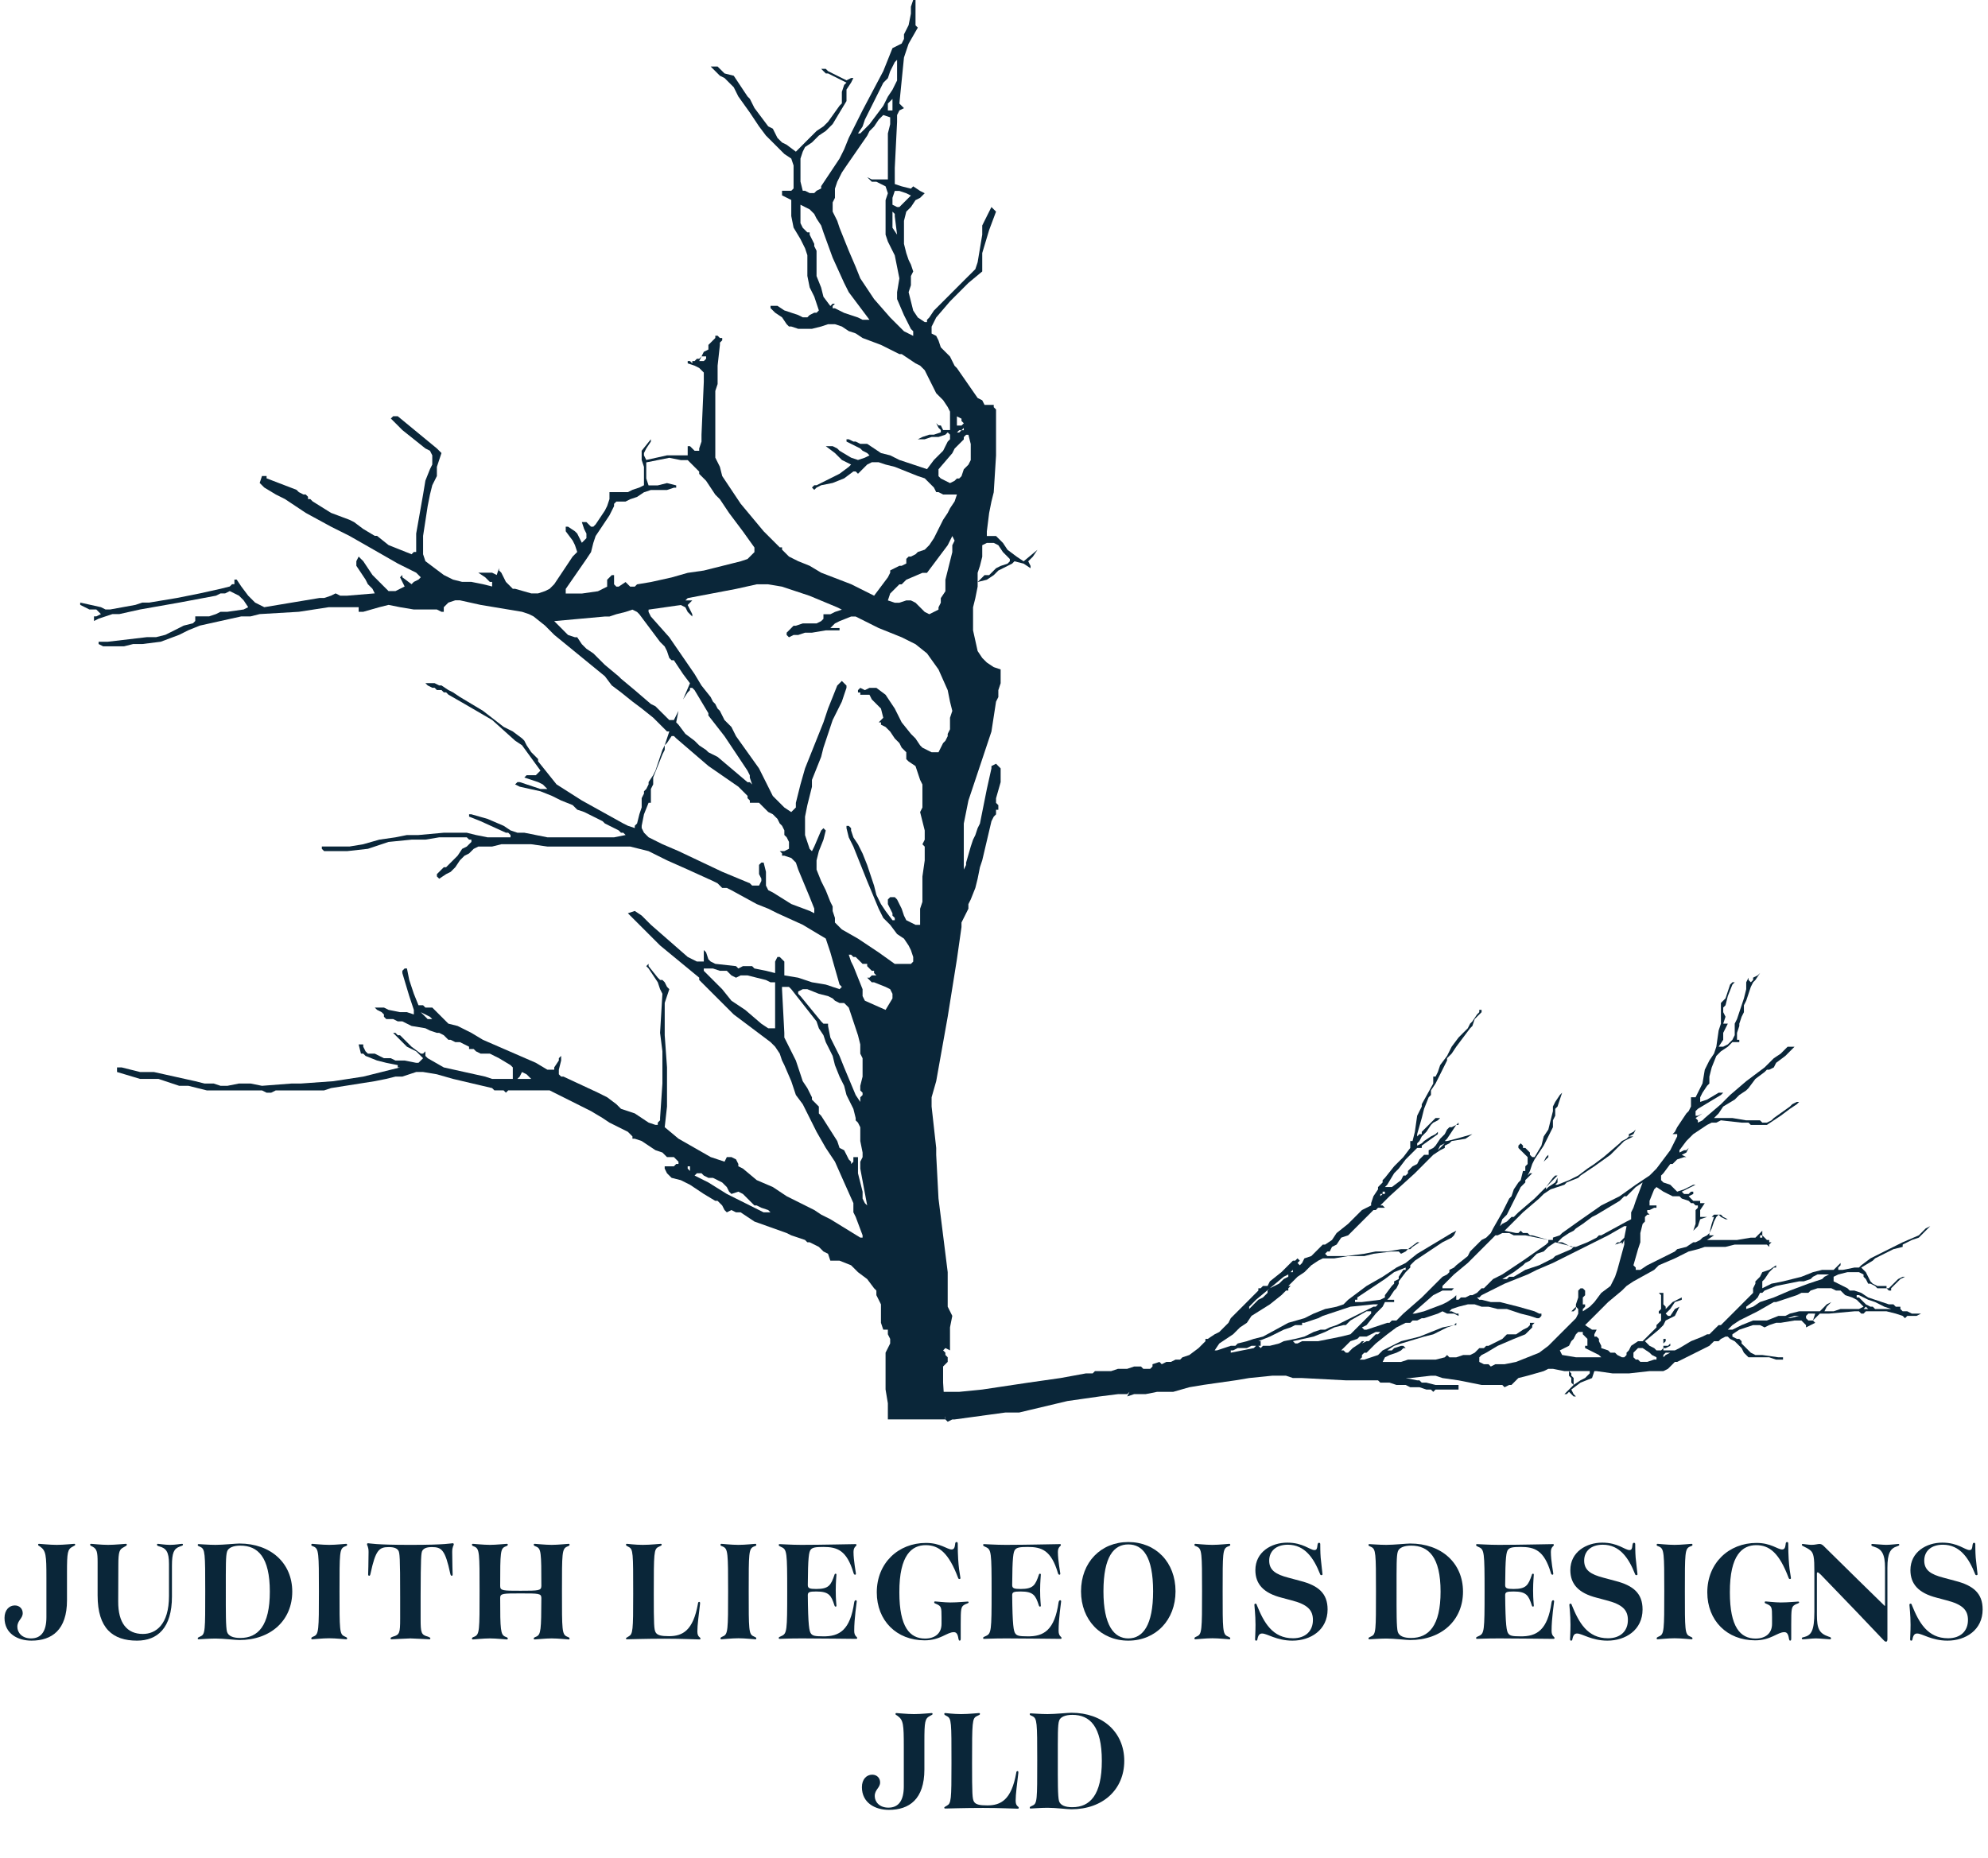 <?xml version="1.0" encoding="UTF-8"?>
<svg id="Layer_1" xmlns="http://www.w3.org/2000/svg" version="1.1" viewBox="0 0 451.003 421.657">
  <!-- Generator: Adobe Illustrator 29.3.1, SVG Export Plug-In . SVG Version: 2.1.0 Build 151)  -->
  <defs>
    <style>
      .st0 {
        fill: #0a2639;
      }
    </style>
  </defs>
  <g>
    <path class="st0" d="M399.279,220.807h0l-1.044,1.565-.522.522-.518,1.043-.522,1.565-.522,1.565-.522,1.043v1.565l-.522,1.043-.522,1.565v.522l-.522,1.565v1.576h.522v.522h-1.566l-1.044,1.043-1.566,1.043-.518.522-.522.522-1.044,2.609-.532,2.087v1.565l-.522.522-1.041,1.565-.522,1.043v1.043l1.562-.522,2.62-1.565h1.04l-.522.522-2.617,1.565-2.607,1.572-.522.522v1.044h.522l1.044-.522h.522-.522l-1.566,1.043.522.522v.522l1.044-.522.522-.522,3.657-3.13,2.088-2.094,3.654-3.13,4.172-3.13,2.095-2.087,1.566-1.043,1.044-1.044.522-.522h1.566l-2.088,2.087-2.088,1.565-.522,1.043-1.051.522h-.522l-.522.522-2.088,1.565-1.562,2.087-.522.522-1.566,1.044-1.044,1.043-2.61,1.572-1.04,1.565-1.044,1.043h4.172l3.132.522h3.128l.522.522h1.044l1.044-.522.529-.522,3.654-2.609.522-.522,1.044-.529h.518l-.518.529-1.566,1.043-2.088,1.565-3.139,2.087h-3.65l-.522-.522h-1.566l-4.698-.522-1.04.522h-1.044l-1.054.522-1.562,1.043-1.566,1.043-1.566,1.565-1.566,2.087v.522l-.522.522.522-.522,1.044-.522h.522l.522-.522-.522,1.043-1.044.522,1.044.522h-.522l-1.566.522-1.04,1.043h-.522l-1.566,2.097-.522.522v1.044l.522.522,1.566.522.522.522.518.522.522.522,1.566-.522,1.044-.522,1.044-.522h.522l-1.044.522-1.044.522-1.044.522.522.522h1.044l.522-.522h.522v.522l-1.044.522,1.044,1.043h1.566v.522h1.044l-1.044,1.565v1.565h2.617l.522-.522h1.562l.522.522,1.044.522h-.522l-1.044-.522-.518-.522-.522.522-.522,1.044-.522,1.565-.532,1.043v.522h1.054l-1.576,1.05h6.793l3.132-.529h1.04l1.044-1.044.522-.522v1.043l.522.522.522.529h.522v.522h.522l-.522.522v.522l-.522-.522h-7.304l-2.088.522h-4.701l-1.566.522-2.088.522-3.132,1.565-3.65,1.565-1.044,1.043-4.705,2.609-1.562,1.043-1.044,1.043-3.132,2.609-2.61,2.619-2.617,2.609,1.576,1.043h1.04l-.518,1.043v.522h.518l.522.522v.522l.522,1.043v.522l1.566.522.522.522h1.044l.522.522,1.044.522h.522l.522-.522v-.522l.519-.522.522-1.043,1.566-1.043h1.044l3.139-3.13v-.522l1.044-1.043v-1.565h-.522v-.522l.522-.522v-3.141l-.522-.522h1.044v2.609l.522.532v.522l1.044-1.054.522-.522,1.04-.522,1.044-.522v.522l-1.566.522-1.04,1.576-.522.522-.522.522.522.522h.522l1.04-1.565,1.044-.522.522-.532-.522.532-.522,1.043-.522,1.043-1.04.522-1.044.522-.522,1.043-1.044,1.043-3.139,2.609.522.522.522.522,1.051.522.522.522h1.044l.522-.522v-2.087h.522v-.522,1.043l-.522.522v.522h1.044l.522-.522v.522l-1.044.522h-.522v.522h2.606l1.044-.522,2.61-1.565,2.61-1.043,1.041-.522h.522l2.098-2.087h.518l2.088-2.087,2.088-2.087,1.044-1.054.522-.522,1.044-1.044.518-.522v-1.043l.522-1.043v-.522l.522-.522.522-.522.522-1.043,1.566-.522,1.573-1.043v.522h-.522l-1.051,1.043-1.044,1.565-.522.522v1.565l2.088-1.043,2.617-.522,2.088-.522,2.084-.522,2.61-1.043,2.088-.522h2.606l.532-.522,1.044-1.043v.522l-.522.522v.522h1.044l2.606-.522h1.044l.522-.522,2.088-1.565,2.084-1.044,1.044-.522,1.044-.522,3.139-1.565,3.654-1.572,1.044-1.043.519-.522,1.044-.522-.522.522-.522.522-.519.522-1.044,1.044-1.566.529-2.088,1.043v.522l-2.095.522-2.088,1.043-2.084,1.044-.522.522-2.61,1.565.522.522.522.522.522,1.043.522,1.043.522.522,1.04.522h2.088v.522h.522l.522-.522,1.573-1.565,1.044-.522h.522l-1.044.522-1.051,1.044-1.044,1.043v.522h1.044-1.566l-.522-.522h-2.088l-.518-.522-1.044-.522h-.522l-.522-1.044-.522-.522v-.522l-1.044-.522h-2.61l-2.084.522-1.054.522v1.043l1.054.522,2.084,1.043.522.522h1.044l1.566.522,1.566,1.043,4.694,1.565h1.044l.522.532h1.051v.522l.522.522h1.044l1.044.522h2.61-.522l-1.044.522h-2.088l-.522.522-.522-.522-1.573-.522-2.088-.522h-4.694l-.522.522h-.522l-.522-.522h-1.044l-5.745.522h-2.088l-1.044,1.043-.522.522.522.522-2.088,1.043v-.522l-.522-.522-.522-.522h-1.562l-3.132.522h-1.044l-1.573.522-1.044.522-1.044-.522h-1.566l-1.562.522-1.566.522-1.566,1.043v.522l1.044.522h.522l.522.522v.522l1.044,1.043.522.522.522.522,1.04.522h1.566l3.661.522h1.044v.522h-1.566l-1.573-.522h-4.694l-1.044-1.043-.522-1.043-1.566-1.565-1.044-.522-.522-.522h-.522l-1.044.522-.518.522h-1.044l-1.054,1.043-1.041.522-1.044.522-1.044.522-4.176,2.087h-.522l-.518.522-.522.522-.522.522-1.044.522h-3.139l-4.698.522h-3.65l-3.654-.522h-.518l-.522,1.572-2.617,1.043-2.088,1.565.522,1.043.522.522h-.522l-1.044-1.043-.522.522h-.522l.522-.522.522-.522,1.044-1.043-.522-.522v-1.043l-.522-.529v-1.043h-1.044l-2.61-.522h-1.041l-1.044.522-3.654,1.043-2.095.529-1.566,1.565h-.522l-1.044.522-.518-.522h-4.698l-2.606-.522-2.62-.522-3.65-.522-1.566-.529h-1.044l-4.694.529h-1.044l2.61.522h.522l.522.522h1.04l2.088.522h5.216v1.043h-5.216l-.522.522-.522-.522h-1.044l-1.562-.522h-2.088l-1.044-.522h-2.095l-1.566-.522h-2.088l-.518-.522h-7.304l-9.924-.522h-2.084l-1.566-.529h-3.139l-5.216.529-3.132.522-7.311,1.044-3.132.522-3.65,1.043h-3.661l-2.61.522h-2.61l-1.562.522.518-1.043-.518.522h-2.088l-4.176.522-3.661.522-3.65.522-10.965,2.608h-3.132l-11.484,1.565h-.522l-1.044.522-.522-.522v-.522l-.522-.522-.522-1.043-.522-1.565-.522-1.043v-1.043l-.522-.522h5.738l5.227-.522,10.436-1.565,7.311-1.043,5.738-1.05h1.566l.522-.522h3.661l1.566-.522h2.088l1.562-.522h1.566l.522.522h1.566l.522-.522v-.522l1.573-.522.522.522,1.044-.522h1.044l1.044-.522h1.04l.522-.522,1.566-.522,2.088-1.565,1.566-1.565v-.522h.519l1.566-1.044,1.054-.522.522-.522.518-.522.522-.522.522-.522.522-1.044.522-.522,2.088-2.087,2.607-2.619.522-.522.522-.522v-.522h.522l.522-.522h1.044l.522-1.043,2.617-2.087,1.044-1.043,1.044-1.043.522-.522h.522l.522-.522.522.522-.522.522.522.522.518-.522.522-1.043,1.566-.522,1.044-1.043,1.566-1.565h.522l1.562-1.043,1.044-1.572,2.617-2.087,1.566-1.565,1.566-1.565,1.044-.522,1.044-.522v-.522l.522-1.565,1.044-1.565v-.522l.518-.522.522-.522v-.522l.522-.522,2.088-2.619,2.088-2.087,1.573-2.087v-1.565h.522l.522-2.087.522-3.652,1.044-2.087v-.522l2.606-4.702v-1.565h.522l.522-1.043.522-1.565,1.566-2.087,1.044-2.087,1.562-2.087.522-.522.522-.532,1.054-1.043.522-1.043.519-.522,1.044-1.565.522-.522v-.522h.522v.522l-.522.522-1.044,1.043-.522,1.565-.519.522-3.142,4.184-1.04,1.565-1.044,1.043v.522l-1.044,2.087-1.044,2.087-.522,1.043-1.044,1.565v1.044l-.522.522-1.041,2.616-.522,2.087-1.044,3.652v.522l.522-.522h.522v-.522l1.04-1.043.522-.522,1.566-1.565h1.044l-.522.522-1.044.522-.522.522-1.044,1.565-1.04,1.043-.522,1.044-.522.522v.522l1.044-.522.522-.522,1.562-1.044,1.044-.522.522-.522v.522l-3.65,2.609v.522h-1.044l-.522.522-2.088,2.087-1.573,2.087-1.044,1.054-1.566,2.609-.522.522h1.566l2.088-1.565.522-1.044h.529l.522-.522v-.522l.522-.532.522-.522,1.044-.522.522-1.043.522-.522.522-.522h1.041v-1.043l1.044-.522.522-.522,1.044-1.565,1.044-1.043.522-1.043.522-.522h.522l1.04-.522.522-.522v.522h-.522l-2.084,3.13-.522.522h.522l2.084-.522,3.661-1.043h.522-.522l-1.563,1.043-3.139.522-.522.522-1.044.522v.522l-1.044.522-1.566,1.043-1.044,1.043-1.562,1.565-1.566,1.576-5.749,5.217-1.566,1.565-.522.522h.522l.522.522h.522-2.084l-.522.522h-.522l-4.176,4.173-1.566,1.565-1.573.522-1.044,1.572-1.044.522-.519,1.043h-.522l-.522.522.522.522h4.183l4.172-.522,2.61-.522h2.606l3.132-.522h1.573l2.088-1.565h1.044-.522l-1.566,1.043-.522.522h-.522l-.522.522-1.051.522-.522-.522h-1.566l-4.172.522-2.088.522h-3.654l-3.139.522h-2.607l-1.044.522-1.566,1.043-1.566,1.565-1.562,1.043-2.088,2.087h.522l-.522.522v.522h-.522l-1.044,1.043-2.617,2.087-4.172,2.619-1.044,1.565-1.566,1.043-1.566,1.565-3.128,2.087-1.054,1.565h-.522,1.044l3.139-1.043h1.044l.522-.522,2.088-.522,1.562-.522,2.088-.522,5.749-3.13,3.65-1.044,2.088-1.043,2.61-1.043,2.606-.522,1.576-.532,1.04-1.043,4.176-3.13,3.65-2.087,3.132-2.087,2.095-1.043,2.61-2.087,5.216-3.13,2.61-1.572,1.04-.522-.519,1.043-.522.522-1.044.529-1.044.522-4.694,3.13-1.566,1.043-.522.522-.522.522v.522h1.044-1.044l-.522.522-.522.522-1.573,2.087v.522l-.522,1.043-.522.522-1.044,1.565-.522.522h2.088-.522v.522h-2.088l-.522,1.054-1.562,1.565-2.088,2.609-1.044.522.522.522h.522l4.694-1.565h.522l.522-.522h1.044l1.044-1.043.522-.522,4.183-3.662.522-.522,2.084-2.087,2.088-2.087,1.044-.522.522-.522v-.522l1.044-.522.519-.522,2.62-2.087.522-1.043.519-.522.522-.522.522-.522.522-.522.522-.522,1.044-.529,1.044-1.044.522-1.043,2.088-3.652.518-1.043.522-1.043.522-1.043.522-.522.522-1.565,1.044-1.565.522-.522.522-2.087h.522v-1.054l.529-.522v-1.565l-.529-.522-.522-.522-.522-.522-.522-.522v-.522l.522-.522.522.522v.522h.522l1.051,1.043v.522l.522.522h.522l1.566-2.609.522-2.087,1.044-1.565.519-2.087.522-2.087v-1.043l.522-1.05,1.044-1.565.522-.522h.522-.522l-.522,1.565-.522,1.572-.522.522v1.565l-.522,1.043v1.565l-.522,1.043-.519,1.043-1.044,2.087-1.044,1.565-1.044,1.565-.522,1.043-.522,1.576-.522,1.043.522-.522h.522l2.61-2.619.522-1.043.522-.522v.522l-2.61,2.608-1.566,1.576-1.051,1.044v.522l-1.044,1.043-.522,1.043-2.61,5.217-1.04,1.043-.522,1.565.522-.522,1.04-.522,1.044-1.044h.522l1.044-1.043,3.661-3.13,1.566-1.565,1.044-1.043,1.563-2.087.522-.522h.522l-2.607,2.609v.522l.522-.522,1.562-1.043.522-1.043v1.043l-.522.522h.522l2.61-1.043,2.088-1.044,2.084-1.576,1.576-1.043,2.084-1.565,3.654-3.13.522-.522,1.044-.522.519-.522v-.522l1.044-.522.522-.522-.522,1.043-1.044.522h1.044l-1.044.522-1.041.522-3.132,3.13-3.65,2.609-3.139,2.097-.522.522-2.61,1.043-.522.522-3.132,1.043-1.563,1.043-1.044,1.043-3.661,3.13-3.132,3.13-.522.522-.522.522,2.61.522h.522l.522-.522.522.522h1.051l.522.522h.522l3.654,1.05h1.041v-.529l1.566-.522.522-.522,3.654-2.608,5.223-3.652,4.176-2.087,3.65-2.609,3.132-2.087.529-.522,1.044-1.054,3.132-4.173,1.04-2.087.522-1.044v-.522h-1.04l.518-.522.522-1.043,1.044-1.565,1.044-1.565.522-.522.522-1.043v-2.094h1.044l1.566-3.13.522-3.13,1.041-2.087,1.054-1.565.522-1.565.522-3.662.518-1.565v-4.695l.522-.522.522-.522.522-1.565.522-1.565.522-.522h.522l-.522.522-1.044,2.609-.522,2.087-.522.522v1.043l.522,1.043-.522,1.565h1.044l-.522,1.043-.522,1.043v1.576l-1.04,1.565h1.04l1.044-.522.522-.522.522-.522.522-1.043v-2.619l.522-1.043,1.566-4.695.522-2.087v-1.565l.522-1.044v.522l.522.522.518-.522v-.522l1.044-.522.522-.522ZM384.141,255.257,371.089,256.3h.522-.522ZM327.761,259.43l-1.044.522-.522,1.043.522-.522.522-.522.522-.522ZM372.655,268.31l-1.566,1.043-1.044,1.043-.522.522-.519.522h-.522l-1.044,1.043-2.61,1.565-2.61,1.565-1.04.522-2.098,1.565-1.562,1.043-.522.522-1.044.522-1.566,1.044-.522.529-.522.522h1.044l2.088,1.043h1.044l2.606-1.043,1.054-.522,1.04-.529.522-.522h.522l5.742-3.13,1.041-.522v-1.565l.522-1.043.522-1.565,1.566-4.174ZM375.793,269.353l-.522.522-1.051,2.609v1.043h1.573v.522h-.522l-1.051.522h-.522v.522l.522.522h-.522l-.522.522v1.044l-.522.522-.522,2.087v2.094l-.522,1.565-1.044,3.652.522.522v.522h1.044l1.566-1.043,4.183-2.087,1.044-.522,1.04-.522.522-.522,2.088-.522,1.566-1.043h.522l1.044-.522.522-.529,1.041-.522.522-.522.532-2.087.522-1.565h-1.576l-1.562.522-.522,1.565-1.044,1.043.522-1.565v-3.13l.522-.522v-.522h-.522l-.522-.522h-.522l-.522-.522-1.566-.522-.522-.522h-1.562l-1.044-.522-1.044-.522-1.566-1.043ZM313.664,270.396v.522h-.522v.522l.522-.522h.522v-.522h-.522ZM369.004,278.222h-.522l-3.654,2.087-5.227,2.616-2.084,1.043-3.132,1.565-1.044.522-1.044.522-3.65,1.565-1.044.522-1.044.522-5.227,2.087-4.172,2.087-1.044.522-.522.522h-.522l.522.522h.522l2.088.522h2.088l4.172,1.054,3.661,1.043,1.044.522h.522v.522l-.522.522h-.522l-1.566-.522-2.095-.522-1.566-.522-1.566-.522h-2.084l-2.088-.522h-1.566l-1.566-.532h-1.562l-2.098.532-1.562.522-.522.522h.522l1.04.522h.522v.522l-1.04-.522h-1.566l-1.044-.522-1.044.522-1.566.522-1.562.522h-.522l-1.044.522h-1.044l-.522.522h-1.044l-1.051.522-1.044.522-2.088,1.565-2.606,2.087-2.088,2.087h-.522l-.522.522v.522l-.522.522h1.044l1.566-.522,1.566-.522,1.04-1.043,2.088-1.043,2.088-1.043,4.183-1.043,2.606-1.043,2.61-1.043,2.61-.522.519-.522v.522h-.519l-1.566.522-1.044.522-2.088,1.043-2.084.522-5.227,1.565-1.566.522-1.566,1.043h1.044l.522-.522,1.566-.522h.522l.529.522h-.529l-.522.522-1.044.522-1.566.522-1.044.522-.522,1.043h4.176l1.573-.522h6.26l2.088-.522.522-.522.522.522h1.562l1.566-.522h1.576l1.04-.522,1.044-1.043h1.044l.522-.522h.522l3.132-1.565.518-.522.522-.522h2.088l1.566-1.043,1.051-.522.522-.522v-.522h1.044l-.522.522v.522l-.522.522-1.051,1.043-2.61,1.044-3.65,1.565-2.61,1.565-1.044.522-.522.522v1.043l1.044.522h1.044l.522.522,1.044-.522h2.084l2.61-.522,2.617-1.043,2.61-1.043,2.088-1.565,2.084-2.087,3.654-3.652.522-.522.522-1.043v-1.043l-.522-.522v.522l-.522.522h-.522l1.044-1.043v-.532l.522-1.565v-1.565l.522-.522h.518l.522.522v1.043l-.522.522v1.565h.522v.532l-.522.522v.522l1.576-1.043,1.044-1.054,1.562-2.087,2.088-1.565,1.044-2.087.522-1.565,1.566-5.739v-1.043l-.522,1.043v-.522l-1.566.522.522-.522h.522l.522-.522.522-.529.522-2.609ZM340.814,279.787l-1.044.522h-.522l-2.088,2.094-1.566,1.565-2.607,2.609-3.139,2.608-2.61,2.609v.522h2.61l-.522.522h-2.088l-1.044.522-1.044.522-4.172,3.662-.522.522h.522l2.088-.522,4.172-1.576,1.044-.522,1.566-1.043.519-.522v1.044h.522l.522-.522h1.054l1.044-.522h.519l1.044-.522,1.044-1.043h.522l.522-.522.522-.522.522-.522.522-.522,1.044-.522,1.044-.522,4.694-3.13,5.227-3.652.522-.522v-.522l-5.227-1.05h-2.61l-1.044-.522h-1.562ZM399.801,280.309h-.522v.522h.522v-.522ZM352.819,281.881l-1.562,1.043-1.044,1.043-1.566.522-1.044,1.044-.522.522-1.051.522-.522.522-2.088,1.565-2.606,1.565h1.04l.522-.522h1.044l2.61-1.565,3.139-1.043,3.129-1.565.522-.522,3.654-1.565.522-.522-2.088-.522-2.088-.522ZM320.979,287.619,318.891,287.619l-2.617,1.043-2.088,1.565-3.128,2.087-3.132,2.087v.522h-.522v.522h1.566l4.172-.522,1.044-.522v-.522l1.566-2.087.522-.522v-.522l1.044-.522v-.522l1.044-1.565h.529v-.522ZM293.311,288.141h0l-.522.522h.522v-.522ZM413.898,289.184h-1.566l-1.044.522-.522.522-1.566.522h-1.044l-2.606.522-2.61.522-2.617,1.043-.522.522h.522-1.044l-.522,1.043-.522.522-2.084,1.576v.522l1.562-.522,1.566-1.054,3.139-1.043,3.654-1.565,4.172-1.565,1.566-.522,1.566-.522.522-.522,1.044-.522h-1.044ZM292.267,289.184l-1.044.522-6.271,5.217-1.562,1.576v.522l.522-.522.519-.532.522-.522.522-.522,1.044-.522,1.044-1.043v-.522l.522-.522,1.044-.522,1.044-.522.529-.522.522-.522,1.044-.522v-.522ZM432.174,289.184v.522-.522ZM412.854,292.315h-.522l-1.566.522-.522.522h-1.566l-1.04.522-4.698,1.565h-.522l-3.661,2.097-4.172,2.087-1.566,1.043-1.044,1.043h1.044l2.088-1.043,2.606-1.043h3.132l2.617-1.043h1.566l1.044-.522,2.084-.522h4.698l.522-.522.522-.522.522-.532,1.04-.522-1.04,1.054-.522,1.043h2.084l1.576-.522h4.172l1.044-.522-.522-.532-1.044-1.043-1.044-.522-1.562-.522-1.044-1.043h-1.044l-1.054-.522h-2.606ZM421.209,293.88v.522h.522l.522.522,1.044,1.043,1.044.532h.522l.522.522h3.65l-1.566-.522-1.044-.532-1.04-.522-1.566-.522-2.088-1.044h-.522ZM312.624,295.967h-1.044l-5.22.532-1.562.522-3.139,1.043-1.566.522-1.044.522-1.566.522-1.566.522h-.522v.522h-1.562l-1.044.522-1.566.522-3.139,1.565-2.61,1.043h.522v1.043h-2.084l-1.044.522h-2.088l-1.044.522h-.522v.522l5.216-1.043.522-.522h.522l.522.522.522-.522h1.566l2.088-.522,1.051-.522,2.61-.522,2.084-.522,2.088-1.043,1.566-.522h1.044l1.044-.522,1.562-.522,1.044-.522,2.095-1.044,5.22-2.608h.522l.522-.532ZM423.297,296.499l-.522.522h1.044l-.522-.522ZM311.058,297.542h-1.044l-3.654,2.087-.522.522-.519.522h-.522l-2.098.522-2.084,1.043-2.61,1.043-4.694,1.043.522.522h.522l1.04-.522h3.654l2.61-.522,2.606-.522,2.095-.522.522-.522.522-.522.522-.522.522-.522,2.61-2.609v-.522ZM411.288,298.064h-1.044l-.522.522v.522l.522.522h1.044l.522-1.565h-.522ZM409.2,298.586h-2.084l-1.566.522h.522l2.084-.522h1.044ZM313.664,302.237h-1.562l-1.044.522-1.044.522h-1.566l-.522.522-1.566.522-1.041,1.043-1.054,1.043h.532l.522.522h.519l.522-.522.522-.522,1.566-1.043.522-.522h.522l-.522.522,1.044-.522h.522l.522-.522.522-.522.522-.522h.522l.518-.522h.522ZM358.039,302.237l-.522.522-.522,1.044-.522.522-.522,1.043-1.044.522-1.044.522.522,1.043,3.132.522h5.745l-.522-.522-1.04-.522-1.044-.522-1.054-.522v-.522h.522v-1.565l-.522-.522-.522-.522v-.522h-1.04ZM372.655,305.889h-1.044l-.522.522-.522.522v1.043l.522.522h.522l.522.522h1.566l1.573-.522h.522v-.522l-1.044-.522-.529-.522-1.566-1.043ZM278.692,306.933h.522-.522ZM378.925,306.933h-1.044l-.522.522v.522l.522-.522,1.044-.522ZM376.315,306.933l.522.522v.522-.522l-.522-.522ZM257.284,310.585h-.522.522ZM266.686,311.106h-.522.522ZM356.995,311.106h-1.044l.522.522v.522l.522.529v1.565l1.566-1.044,1.04-.522.522-.529.532-.522v-.522h-3.661ZM265.643,312.15h-.522.522Z"/>
    <path class="st0" d="M207.696,0v5.746l.522.522-2.088,3.652-.529,1.565-.522,1.565-1.044,10.444,1.044,1.043-1.044.522-.522,1.044v1.565l-.522,10.441v3.652l1.566.522,2.095.522.522-.522,1.566,1.043,1.044.522-1.044,1.043-1.044.522-1.044,1.565-1.051,1.043-.522,2.087v5.227l.522,2.087.529,1.565.522,1.043.522,1.565-.522,1.043v2.087l-.522,1.572.522,2.087.522,2.087,1.044,1.565,1.566,1.043h.519v-.522l.522-.522,1.044-1.565,1.566-1.565,1.044-1.043.522-.522.522-.522,2.084-2.094,1.566-1.565,1.054-1.043,1.04-1.044.522-1.565,1.044-6.26v-2.087l1.044-2.097,1.044-2.087,1.044,1.043-1.566,4.184-1.566,5.217v4.174l-3.139,2.609-4.172,4.18-3.132,3.652-.522,1.043-.522,1.044v1.565l1.044.522.522,1.043.522,1.565,1.566,1.565.522.522.522,1.054.522,1.044.522.522,4.701,6.782,1.044.522.522,1.043h2.088v.522l.522.522v10.441l-.522,8.347-.522,2.097-.522,2.608-.522,4.174v1.043h2.088l1.566,1.565,1.041,1.565,2.088,1.565,1.566,1.043,3.139-2.609-1.051,1.565-1.044,1.043.522,1.05v.522l-1.566-1.043-2.088-.529-.522.529-1.044.522-1.041.522-1.044.522-1.044,1.043-1.566,1.044-2.088.522v1.043l-.522,2.609-.518,2.087v5.227l1.04,4.695,1.044,1.565,1.044,1.043,1.566,1.043,1.566.522v3.13l-.522,1.565v1.572l-.522,1.043-1.044,6.782-2.088,6.26-3.139,9.401-.522,2.609-.522,2.609v10.441l.522-1.043v-.522l1.054-3.652.522-1.565.518-1.044.522-1.572.522-1.043,1.566-7.826,1.044-4.695v-.522l1.044-.532.522.532.522.522v3.13l-1.044,3.652v1.043l.522.522v1.044h-.522v1.043l-.522.522-.522,1.043-2.088,8.876-.522,1.565-.522,2.609-.522,2.087-1.04,2.609-.532,1.054v1.043l-.522,1.043-.522,1.043-.522,1.043v1.043l-1.04,7.304-2.088,13.049-2.61,14.618-1.044,3.652v2.094l1.044,9.391v1.565l.522,9.923,1.044,8.347,1.044,8.354v7.836l1.044,2.087-.522,2.609v5.217l-1.044-.522-.522.522.522.522v.522l.522.522v1.043l-.522.522-.522.522v3.659l.522,8.347h-13.053v-3.652l-.522-3.13v-8.354l.522-1.043.522-1.043v-1.043l-.522-1.044v-1.043h-1.044l-.522-1.565v-4.184l-.518-1.043-.522-1.044v-1.043l-.522-.522-1.566-2.087-2.088-1.565-1.566-1.565-2.617-1.043h-2.084l-.522-1.565-1.044-.522-1.044-1.043-1.044-.522-1.044-.522h-.522l-.522-.522-1.562-.529-1.566-.522-1.044-.522-7.311-2.608-1.566-1.044-1.566-1.043h-1.044l-1.044-.522-1.044.522-.522-.522-.529-1.043-.522-.522-.522-.522h-.522l-2.606-1.565-3.132-2.087-2.088-1.043-2.084-.522-.522-.522-.522-.522-.522-1.054v-.522h2.088l.522-.522h.519v-.522l-.519-.522-.522-.522h-1.566l-1.044-1.044-1.573-.522-1.566-1.043-1.566-1.043-1.566-.522h-.522v-.522l-1.041-1.043-1.044-.522-1.044-.522-2.088-1.043-1.566-1.043-2.617-1.565-2.084-1.043-2.088-1.05-2.088-1.043-1.044-.522-1.044-.522-1.04-.522h-9.402l-.522.522-.518-.522h-2.088l-.522-.522-8.877-2.087-3.654-1.044-3.128-.522h-1.566l-1.573.522-1.566.522h-1.566l-2.088.522-2.606.522-9.921,1.565-1.566.522h-10.965l-1.044.522h-1.044l-1.044-.522h-12.528l-4.176-1.043h-2.088l-4.701-1.565h-4.176l-5.216-1.565v-1.043h1.044l2.088.522,2.084.522h3.132l9.399,2.087,2.088.522h2.084l1.566.522h1.566l2.617-.522h2.61l2.607.522,6.782-.522h2.098l7.304-.522,6.789-1.043,4.172-1.043,4.176-1.043h-.522v-.522l-2.61-.522-2.084-.522-2.61-1.043-.522-.522h-.522l-.522-2.087h1.044v.522l.522,1.043.522.522h1.566l1.044.522,1.041.522h1.566l1.044.522h2.088l2.617.522h.522l.522-.522.522-.522-1.566-1.565-2.095-1.043-1.566-1.565-1.566-1.576h.522l.522.532h.522l1.044,1.043,1.566,1.565,2.095,1.565h.522l.522-.522v1.043l.522.522,3.65,2.087,4.694,1.043,4.705,1.043,1.566.522h4.694v-2.609l-.522-.522-2.607-1.565-2.088-1.043h-2.088l-1.051-.522-.522-.522h-1.044v-.522l-1.044-.522-1.044-.522h-1.041l-1.044-.522h-.522l-.522-.522-.522-.522-1.044-.532h-.522l-1.566-.522-1.04-.522-3.139-.522-2.088-1.043h-1.044l-1.044-.522h-1.566l-.522-.522v-.522l-.522-.522-1.04-.522-.522-.522h2.084l1.044.522,2.61.522h1.566l1.562.522v-1.044l-1.04-3.13-1.566-5.217v-.522l.522-.522h.522l.522,2.609,1.04,3.13,1.054,2.609h1.044l.522.522h1.562l.522.522,1.566,1.565,1.566,1.565,2.088.522,3.128,1.565,2.617,1.576,12.002,5.217,2.617,1.565h1.562v-.522l1.044-1.565v-.522l.522-.522v1.043l-.522,2.087v1.043l.522.522h.522l7.826,3.652,2.095,1.043,2.088,1.572,1.044,1.043,1.566.522,1.562.522,1.566,1.043,1.566,1.043,1.566.522h.522v-.522l.522-.522v-.522l.529-7.832v-7.304l-.529-4.184.529-8.869-.529-1.043-.522-1.565-2.088-3.13-.522-.529.522-.522v.522l2.088,2.615.522.522h.529l.522.522.522,1.043.522.522-.522,1.565-.522,1.565v7.314l.522,7.304v8.876l-.522,4.695,3.128,2.609,3.654,2.087,3.65,2.087,3.139,1.043.522-1.043h1.044l1.044.522.522,1.043v.522l1.044.522,3.128,2.619,3.654,1.565,1.566,1.043,1.573,1.044,3.132,1.565,3.128,1.565,1.566,1.043,2.088,1.043,6.789,4.174h.522v-.522l-1.566-4.174-.522-1.043v-2.087l-2.095-4.695-2.088-4.706-2.084-3.13-2.088-3.652-1.566-3.13-1.566-3.13-1.562-2.094-1.044-3.13-1.573-3.652-.522-1.043-.522-1.565-1.044-1.565-1.044-1.043-6.26-4.706-2.088-1.565-2.088-2.087-2.095-2.087-3.65-3.652v-.522l-8.877-7.311-3.132-3.13-3.132-3.13-.519-.522-.522-.522,1.562-.522,1.566,1.043,1.044,1.044.522.522.522.522,8.355,7.304,1.044.522,1.044.522h1.566v-2.609l-.522-.522,1.044,1.043.519,1.565.522.522,1.044.522,4.705.522.522.529,1.044-.529h2.088l.522.529,2.606.522,2.088.522v-2.615l.522-1.044h.522l.522.522.522.522v3.137l3.139.522,3.128,1.044,3.132.522,3.128,1.043.522-.522-.522-.522-1.044-3.652-1.04-3.659-1.044-3.13-5.22-3.13-5.745-2.609-2.088-1.043-2.61-1.043-5.738-3.141-1.044-.522h-1.051l-1.044-1.043-1.044-.522-5.738-2.609-4.694-2.087-2.095-1.043-2.088-1.043-2.088-.522-2.084-.522h-18.791l-3.661-.522h-6.782l-2.088.522h-3.132l-1.051.522-1.044,1.043-1.044.522-1.044,1.043-1.041,1.565-1.044,1.043-1.044.522-1.566,1.043-.522-.522v-.522l.522-.522.522-.522.522-.522h.522l.522-.522,2.088-2.087,1.04-1.565,1.044-.522,1.044-1.043v-.522h-.522l-.522-.522h-6.26l-3.128.522h-3.139l-5.22.522-4.694,1.565-4.705.522h-5.216l-.522-.522v-.522h6.26l3.139-.522,3.654-1.043,3.65-.522,2.61-.522h2.617l5.738-.522h5.216l2.088.522,2.617.522h5.216v-.522l-.522-.522h-.522l-5.738-2.616-2.617-1.043v-.522h.522l3.661,1.043,3.654,1.565,1.562,1.043,1.566.529h1.566l2.61.522,2.617.522h15.137l2.61-.522-.522-.522h-.522l-.522-.529-1.044-.522-1.044-.522-1.044-.522-.522-.522-4.183-2.087-1.562-.522-1.044-1.044-2.61-1.043-2.084-1.043-2.61-1.043-4.705-1.043-1.044-.522.522-.522h.522l4.705,1.565h1.566l-1.044-1.043-1.054-.522-1.562-.522-1.566-.522.522-.522h2.088l1.051-1.043-4.183-5.749-1.566-1.043-5.216-4.695-6.271-3.652-3.65-2.094-.522-.522h-.522l-.522-.522h-1.044l-.522-.522h-.522l-1.041-.522-.522-.522h2.084l1.044.522h.522l1.566,1.043,1.044.522,1.562,1.05,5.227,3.13,4.698,3.652,2.084,1.043,2.088,1.565.522.522.522,1.043,1.044,1.565,1.044,1.043.519.522v.522l4.183,5.227,5.742,3.652,9.399,5.217,1.044.522,1.562.522v-.522l.522-.522.522-2.087.522-1.565v-2.087l.522-1.043v-.522l.522-.522.522-1.043v-.522l1.044-1.565.522-1.043.522-1.576.522-1.565.529-1.565.522-1.043v1.043l-.522,1.044-1.051,2.619-1.044,2.609v1.565l-.522,1.043v3.13h-.522l-1.044,2.609-.522,2.608v.522l.522,1.05.522.522.522.522,3.139,1.565,3.65,1.565,9.914,4.695,6.271,2.609.522.522h1.562l.522-1.043v-.522l-.522-1.043v-2.087l.522-.522h.522l.522,2.087v3.13l.522,1.043,1.044.522,4.183,2.619,4.172,1.565,1.044.522v-1.043l-1.044-2.619-2.607-6.26-.522-1.565-1.044-1.043-1.573-.522h-.522v-.522l-.522-.522h1.044l1.051-.522v-1.565l-.522-1.043-.529-.522v-1.05l-.522-1.043-.522-.522-.522-1.043-1.044-1.043-1.044-.522-.522-.522-.522-.522-.522-.522-.522-.522h-2.084v-.522l-.522-.522v-.522l-.522-.522-1.566-1.565-6.793-4.695-7.301-6.271-.522-.522h-.522l-1.044,1.565-.522.522,1.044-3.13h-.522l-.522-.522-.522-.522-2.095-2.087-2.61-2.087-2.088-1.565-2.606-2.094-2.088-1.565-1.566-2.087-11.487-9.391-2.084-2.097-2.617-2.087-1.044-.522-1.566-.522-9.392-1.565-4.705-1.043h-1.041l-1.566.522-1.044,1.043v1.044h-.522l-1.044-.522h-5.227l-3.128-.522-2.61-.522-2.084.522-3.654,1.044h-1.044v-1.044h-6.789l-6.782,1.044-8.881.522-2.084.522h-2.088l-4.705,1.044-4.694,1.043-2.61,1.054-2.088,1.044-4.179,1.565-4.176.522h-2.088l-2.084.522h-4.705l-1.044-.522v-.522h2.095l8.87-1.043h2.088l2.084-.522,2.098-1.044,2.084-1.054,2.088-.522.522-.522v-1.044h3.132l1.562-.522,1.044-.522h1.566l3.661-.522,1.044-.522-1.044-1.565-1.044-1.043-1.044-.522-1.051-.522-1.044.522h-1.044l-1.044.522-8.348,1.565-8.877,1.565-4.694,1.043h-1.566l-1.573.522-1.566.522-1.044.522v-1.044h.522l1.044-.522-.522-.522-.522-.522h-1.566l-1.04-.522-1.044-.522v-.522l4.694,1.043,1.044.522h1.051l5.738-1.043,1.566-.522h1.566l6.271-1.043,5.216-1.043,4.694-1.043,2.088-.522.529-.522h.522v-1.043h.522l1.044,1.565,1.566,2.087,1.566,1.565,1.04.522,1.044.522,3.132-.522,3.128-.522,3.139-.522,3.132-.522h1.044l1.566-.522,1.04-.522,1.044.522h1.566l6.271-.522-.522-1.043-1.044-1.043-.522-1.043-2.088-3.13v-1.05l.522-1.043.522.522.522.522,2.088,3.137,2.606,2.609,1.044,1.043h1.566l1.044-.522,1.044-.522-1.044-2.087.522-.522v.522l2.088,1.565.518-.522,1.054-.522.522-.522-1.044-1.043-1.051-.522-3.132-1.565-3.654-2.094-3.65-2.087-3.661-2.087-4.172-2.087-5.742-3.13-4.701-3.13-2.088-1.043-2.61-1.576-.522-.522-.522-.522.522-1.565h1.044v.522l6.793,2.608.522.522,1.044.532h.518l.522.522v.522h.522l.522.522,4.176,2.608,4.172,1.565,1.051.522,2.088,1.565,2.61,1.565h.522l2.606,2.087,2.61,1.043,2.61,1.043.518-.522h.532v-4.173l1.566-8.869.522-3.141,1.04-2.608.522-1.044v-2.087l-.522-1.043-1.04-.522-5.227-4.173-1.044-1.05-.522-.522-1.044-1.043.522-.522h1.044l8.877,7.311,1.044,1.044-1.044,3.13v2.087l-1.044,2.087-.522,2.097-.519,2.609-1.044,6.782v4.173l.522,1.565,2.084,1.572,2.088,1.565,2.088,1.044,2.084.522h2.088l2.617.522,2.088.522v-1.043h-.522l-1.044-1.043-1.566-1.043h3.132l1.044.522.522-1.565v.522l.522.522.522,1.043.518,1.043.522.522,1.044,1.043h.522l3.654,1.043h1.562l1.576-.522,1.044-.522,1.04-1.043,1.044-1.565,1.044-1.565,1.044-1.565,1.044-1.572.522-.522.522-.522-.522-1.565-.522-1.043-1.566-2.087v-1.043h.522l1.566,1.043.522.522.522,1.043.522,1.044,1.04-1.044v-1.043l-.522-1.044-.518-1.565h1.04l.522.522.522.522h.522l.522-.522,1.051-1.565,1.044-1.565.522-1.043.522-1.565v-1.576h4.176l1.041-.522,1.566-.522,1.044-.522v-4.174l-.522-1.565v-2.087l2.088-2.609v.522l-1.044,1.565-.522,1.044v.522l.522,1.043,4.705-1.043h4.694v-2.087h.522l.522.522.522.522h1.044v-.522l.522-1.565v-1.565l.522-12.006v-2.087l-1.044-1.043-1.044-.522-1.566-.522v-.522h.522l.522.522v-.522h.522l.522-.522h.522l.522-.532-.522,1.054h1.044l.522-.522v-.532h-1.044l.522-1.043,1.041-.522v-1.043l.522-.522.522-.522.522-.522v-.522h.522l.522.522h.522l.529-.522-.529.522v.522l-.522.522v.522l-.522,4.706v4.173l-.522,1.565v15.136l1.044,2.087.522,2.087,4.183,6.271,5.216,6.26,1.566,1.565,2.088,2.087h.522v.522l1.051,1.043.522.522,1.044.522,1.044.522,2.607,1.05,2.61,1.565,6.789,2.609,4.176,2.087,1.044.522,3.128-4.174.522-1.043v-.522l1.044-.522,1.044-.522h.522l1.044-.522v-1.05l.529-.522h.522l1.044-.522.522-.522,1.566-.522,1.04-1.043,1.044-1.565.522-1.043,1.566-3.13,1.044-1.565.522-1.043,1.044-1.565.522-1.565h-3.132l-1.044-.532h-.522l-.522-1.043-.522-.522-.522-.522-1.04-1.043-1.566-.522-2.617-1.043-2.61-1.043-2.088-.522-1.562-.522h-1.566l-1.044.522-.522.522-.522.522-.522.522-.522.522-.522-.522h-.522l-2.095,1.565-2.606,1.043-2.61.522-1.044.522-.522.522-.522-.522.522-.522h.522l3.132-1.565,2.084-1.044,2.095-1.565.522-.522-2.095-1.043-1.566-1.565-2.084-1.565h1.566l1.04.522.522.522,2.617,1.565,1.566.522,1.566-.522,1.044-.522-.522-.522-1.044-.522-.522-.522-1.044-.522-2.084-1.043v-.522h-.532,1.051l1.044.522h.522l1.044.522h1.566l1.566,1.043,1.562,1.044,2.088.522,2.088,1.043,3.139,1.043,3.128,1.044,1.566-2.087,2.088-2.087,1.044-2.087.522-.522v-1.043l-.522-.522-.522.522-1.566.522h-1.566l-1.562.522h-1.566l1.044-.522,1.562-.522h1.044l1.566-.522v-.522l-.522-.522-.522-1.051.522.522h.522l.522,1.05h1.566v-4.181l-.522-1.043-1.044-1.565-1.566-1.565-1.044-2.087-1.044-2.087-.519-1.044-1.044-1.043-1.044-.522-3.139-2.097h-.522l-4.176-2.087-4.172-1.565-1.566-1.043-1.566-.522-1.573-1.043-1.566-.522h-1.562l-1.566.522-2.088.522h-3.128l-1.566-.522h-.522l-.522-.522-1.051-1.565-1.566-1.043-1.044-1.043v-.522h1.566l1.566,1.044,1.573.522,1.566.522,1.04.522h1.044l.522-.522,1.044-.522h.522l.522-.522-.522-1.565-.522-1.565-1.044-2.094-.522-2.609v-4.695l-.522-1.565-1.04-2.087-1.566-2.609-.522-2.619v-3.652l-2.095-1.043v-1.043h2.095l.522-.522v-5.217l-.522-1.565-1.573-1.05-2.088-2.087-2.088-2.087-1.566-2.087-2.084-3.13-2.61-3.652-1.044-2.097-1.566-1.565-.522-.522-1.051-.522-1.044-1.044-1.044-1.043h1.566l.522.522,1.051,1.043,2.088.522,1.044,1.565,1.044,1.576,1.044,1.565.522.522,1.044,2.087,1.562,2.087,1.566,2.087,1.044.522.522,1.043.522,1.043,1.044,1.043,1.051.522,2.088,1.565,1.044-1.043,1.04-1.044,1.566-1.565,1.044-1.043,1.566-1.044.522-.522.522-.522,2.606-3.652.522-.522v-2.609l.522-1.576.532-.522-1.054-.522-3.128-1.565h-.522l-.522-.522-.522-.522h1.044l.522.522,2.084,1.044,2.098,1.043,1.04-.522h.522l-.522,1.044-1.04,1.576v2.608l-1.576,2.609-1.562,2.609-1.566,1.565-1.566,1.043-1.566,1.565-1.566,1.044-.522,1.043-.518,1.572v5.217l.518,2.087h.522l1.044.522h1.044l.522-.522,1.044-.522v-.522l4.172-6.26,1.044-2.094,1.051-2.609,1.566-3.13,1.566-3.13,4.694-8.879,2.088-5.217,1.044-.522,1.044-.522.522-1.043v-1.043l1.051-2.087.522-2.616v-1.565l.522-1.565h.522ZM203.513,13.571l-.522.522-.522,1.044-.522,1.043-.522,1.565-1.044,1.044-4.172,8.358-.522,1.565-1.044,1.565h.522l.522-.522,1.566-1.565,1.566-2.087,1.562-2.087,1.044-2.087,1.044-1.565.522-1.054.522-1.043v-4.695ZM202.469,22.451l-1.044,1.043v1.565h1.044v-2.608ZM200.381,26.102l-1.04,1.043-1.044,1.565-1.044,1.044-.522,1.043-4.694,6.789-1.054,1.565-1.044,2.087-.522,1.565v2.087l-.518,1.044v2.087l1.04,2.087.522,1.576,1.044,2.609,1.051,2.609,1.566,3.652,1.044,2.609,3.132,4.702,3.65,4.173,1.566,1.565,1.566,1.565,2.095,1.044v-1.044l-.522-.522-1.573-3.13-1.566-3.652v-1.565l.522-3.137-.522-2.609-.522-2.609-.522-1.043-1.044-2.087-.522-1.565v-7.836l.522-1.565-.522-1.565-1.044-.522-1.04-.522h-1.044l-1.044-1.043,1.044.522h3.65v-10.441l.522-2.087v-1.565l-1.566-.522ZM202.991,43.325l-.522,1.565v1.565l1.044.522h.522l.522-.522,1.044-1.043,1.051-1.043-1.051-.522-1.566-.522h-1.044ZM181.594,46.455v4.174l.518,1.054,1.044,1.044h.522v.522l1.044,2.087v.522l.522,1.043v5.739l1.044,2.609.522,2.094,1.566,2.087.522-.522h.518l-.518.522v.522h.518l2.088,1.043,1.573.522,1.566.522,1.044.522h1.566l-4.698-6.26-1.051-2.094-2.606-5.739-2.088-5.739-.522-1.565-1.044-1.576-.522-1.044-1.044-1.043-1.044-.522-1.04-.522ZM202.469,48.021v3.662l1.044,1.565-.522-4.184v-.522l-.522-.522ZM217.088,94.48v2.087h1.04l.522-.522-.522-.522v-.522l-1.04-.522ZM218.651,97.095l-.522.522h.522v-.522ZM218.129,97.617h-.522l-.519.522h.519l.522-.522ZM219.695,98.66h-.522l-.522.522v.522l-1.044,1.043-1.041,1.043-.522,1.044-3.132,3.652v1.565l.522.522,1.044.522,1.044.522,1.044-.522.522-.522h.519l.522-.522.522-1.565,1.044-1.044.532-1.043v-3.652l-.532-2.087ZM151.838,103.877l-2.617.522-2.61.522v3.652l.522,1.565h2.088l2.095-.522,2.088.522v.522h-.522l-1.566.522h-3.661l-1.566.522-1.566,1.054-1.562.522-1.044.522h-2.088l-.522.522v.522l-1.044,2.087-1.044,1.565-1.044,1.565-1.051,1.565-.522,1.565-.522,2.087-1.044,1.565-4.694,6.789v1.043h3.654l3.65-.522,1.051-.522,1.044-.522v-1.565l.522-.522.522-.522h.522v2.087l.522.522h.522l1.566-1.043.522.522.522.522h1.04l.522-.522,3.132-.522,4.705-1.043,3.65-1.043,3.654-.522,8.355-2.094,1.566-.522,1.044-1.044.522-.522v-1.043l-2.61-3.652-3.132-4.174-2.095-3.13-1.044-1.043-1.044-1.576-1.041-1.565-1.044-1.043-.522-.522v-.522l-1.044-1.043-.522-.522-1.044-1.043h-1.566l-2.606-.522ZM216.044,121.625l-1.044,2.087-1.566,2.087-1.566,2.094-1.566,2.087h-1.04l-3.661,1.565-.522.522-.522.522h-.522l-1.044,1.043-1.044,1.043-.522,1.565,1.566.522h1.044l1.566-.522h1.051l1.044.522.522.522,1.044,1.043.522.522,1.04.522,1.044-.522,1.044-.522v-.522l.522-1.043v-1.043l1.044-1.565v-2.608l1.566-6.267v-1.565l.522-1.043-.522-1.043ZM224.921,123.191h-1.044l-1.044.522v2.609l-.522,2.094-.522,1.565v2.087l1.044-1.043.522-.522h1.044l.522-.522,1.044-1.043,1.044-.522,1.562-.522.522-.529v-.522l-1.562-1.565-1.044-1.565-1.044-.522h-.522ZM174.279,132.588h-2.61l-4.694,1.043-10.965,2.087-.522.522h1.566l-1.044,1.043,1.044,2.087v.522l-1.044-1.043-.522-1.044-1.044-.522-3.65.522-3.661.522v.522l.522,1.043,4.183,4.706,5.738,8.347,1.566,2.609,2.084,2.616.522,1.043.522.522.522,1.043.522.522,1.051,2.087,1.566,1.565,1.044,2.087,5.216,7.314,3.132,6.26,1.044,1.043.522.522.522.522.522.522,1.573,1.043.522-.522.522-.522v-1.043l1.044-4.174,1.04-3.652,4.176-10.444,1.044-3.13,1.044-2.608,1.04-2.616.522-.522.522-.522.522.522.532.522v.522l-.532,1.565-.522,1.572-2.084,4.173-1.566,4.695-.522,1.565-.522,2.087-1.044,2.619-1.044,2.609v1.565l-.522,2.087-.522,2.087-.522,2.609v4.18l.522,1.565.522,1.565.522.522.522-1.043,1.566-3.659.522-.522.522.522-.522,2.094-1.044,2.608-.522,2.087v2.087l1.044,2.609,1.044,2.087,1.044,2.619.522,1.043v1.043l.518,1.565v1.043l.522.522,1.044,1.043,3.661,2.087,4.698,3.13,3.65,2.609h3.661l.522-.522v-1.044l-.522-1.565-.522-1.043-1.051-1.565-1.566-1.043-1.566-2.087-1.566-1.565-1.04-2.087-2.61-6.271-1.044-2.609-1.044-2.609-1.044-2.609-1.044-2.087-.519-2.094v-.522h.519l.522.522v.522l.522,1.572,1.044,1.565,1.044,2.087,1.044,2.609,1.566,4.695.522,2.087,1.04,2.097,1.044,1.565,1.566,2.087h.522v-.522l-.522-.522v-.522l-1.044-2.087v-1.054l.522-.522h1.044l.522.522,1.044,2.097.522,1.565.522,1.044,1.051.522,1.044.522h1.044v-3.652l.522-1.565v-5.749l.522-3.652v-3.13l-.522-.522.522-1.043v-2.094l-1.044-4.173.522-1.043v-5.217l-.522-1.043-.522-1.565-.522-1.565-1.566-1.054-.529-.522v-1.565l-1.044-1.043-.522-1.043-1.044-1.043-1.044-1.565-1.044-1.043-1.044-.522v-.522h-.518l1.04-1.043-.522-2.087-1.562-1.565-.522-.522-.522-1.05h-2.088v-.522h-.522v-.522l.522-.522,1.044.522,1.044-.522h1.566l2.084,1.565,1.044,1.572,1.044,1.565,1.566,3.13,2.095,2.608,1.044,1.044,1.044,1.565.522.522,1.04.522,1.044.522h1.566l.522-1.043.522-1.043.522-.522.522-1.043v-.522l.522-1.043v-2.608l.522-1.565-.522-2.087-.522-2.616-2.088-4.695-2.61-3.652-2.607-2.087-3.139-1.565-5.216-2.097-5.22-2.609h-1.044l-2.617,1.044-1.044.522-1.04,1.043h2.084v.532h-3.128l-3.132.522h-1.566l-1.562.522h-1.044l-1.044.522-.522-.522v-.522l1.566-1.576h.522l1.562-.522h3.132l1.044-.522.522-.522v-1.043h1.566l1.04-.522,1.566-.522-1.044-.522-6.26-2.608-6.267-2.087-3.132-.522ZM143.479,138.327l-1.562.522-2.088.522-1.566.522h-1.044l-11.487,1.044,1.044,1.043,1.044,1.054,1.044,1.044,1.566.522h.522l1.044,1.565,1.04,1.043,1.566,1.043,2.617,2.609,3.132,2.609.522.522,3.128,2.609,3.654,3.137,1.044.522,1.044,1.043,1.051,1.043.522.522.522.522h1.044l1.04-2.087-.519,2.609.519.522,1.566,2.087,2.088,1.565,1.044,1.043,1.566,1.043.519.522,1.044.522,1.044.522,6.793,5.749h.522l.522.522-.522-1.565v-.522l-.522-1.043-2.088-3.141-3.132-4.695-3.661-4.695v-.522l-3.128-5.224-.522-.522h-.522v.522l-.522.522-1.044,1.572,1.566-3.659-1.566-2.087-1.044-1.565-1.04-1.565h-.522l-.522-.522-.522-1.565-.522-1.043-1.051-1.043-4.698-6.271-.522-.522-1.044-.522ZM193.077,216.627h-.522l.522,1.565.522,1.043,1.044,2.615,1.044,2.609v1.565l.522,1.043,4.694,2.087,1.566-2.608v-1.044l-.522-1.043-1.044-.522-2.606-1.043h-.522l-.522-.522-.522-.522h.522l.522-.522h1.044l-.522-.522v-.522h-.522l-.522-.522-.522-.529v-.522h-1.044l-.522-.522-.522-.522-.522-.522h-.522l-.522-.522ZM159.664,219.764v.522l1.562,1.565,2.61,2.609,2.095,2.609,3.132,2.087,3.65,3.13,1.566,1.043h1.566v-10.434h-1.044l-1.044-.522-2.088-.522-2.084-.522h-1.566l-1.044.522-1.044-.522-1.044-1.043h-1.573l-1.566-.522h-2.084ZM178.462,223.937h-1.051v.522l.522,9.912v1.054l.529,1.043,2.088,4.173.522,1.565.522,1.565.518,1.565,1.044,1.565,1.044,2.087v.522l.522.522.522.529.522.522v1.565l.522.522,3.65,5.739.522,1.565,1.044.522.532,1.043.519,1.043.522.522v.522l.522-.522v-1.043h1.044v3.662l.522,2.087.522,2.087v1.565l.522,1.043.522.522-1.566-8.358v-1.565l.522-1.043v-1.044l-.522-2.608v-3.13l-.522-1.043-.522-.522v-.522l-.522-2.087-.522-1.043-1.04-2.094-.532-2.087-1.044-2.087-1.044-2.609-.518-2.087-1.044-2.087-.522-1.043-.522-1.565-1.044-1.576-.522-1.565-5.738-7.304-.522-.522h-.522ZM182.112,224.459l-1.04.522v.522l.522.522,4.694,5.739.522.522h1.044v.522l.522,2.619,1.04,2.087,1.044,2.087,1.044,2.609,2.617,6.26,1.044,1.565v-1.043l.522-.522v-.522l-.522-.522v-1.043l.522-2.087v-4.173l-.522-1.043v-2.087l-.522-2.087-2.088-6.271-.519-.522-.532-.522h-1.044l-1.044-.522-.518-.522-1.044-.522-2.088-.522-2.61-1.043h-1.044ZM95.457,229.676l1.044,1.043.522.522h1.041l-.522-.522-1.04-.522-1.044-.522ZM118.421,243.251l-.522,1.043-.522.522h3.132l-1.044-1.044-1.044-.522ZM156.532,264.647h-.522v.522l.522.532v-1.054ZM158.098,266.223l-.522.522,3.128,1.565,4.183,2.609,4.176,2.087,4.172,2.087h1.566l-.522-.522-1.566-.522-1.044-.522h-.519l-.522-.522-1.044-1.043-1.044-1.043-1.044-.522-1.566.522-.522-.522-.522-1.043-1.051-1.043-1.044-.522-1.044-.522h-1.044l-1.041-.522-.522-.522h-1.044ZM204.557,291.793h-.522.522Z"/>
  </g>
  <g>
    <path class="st0" d="M17.055,350.51c0,.203-.16.169-.576.438-1.152.606-1.28,1.247-1.28,5.829v6.334c0,6.738-3.423,9.164-8.063,9.164-3.104,0-6.111-1.584-6.111-5.155,0-1.752,1.024-2.83,2.336-2.83,1.088,0,1.792.774,1.792,1.752,0,1.247-1.216,1.617-1.216,3.1,0,1.313,1.056,2.628,3.104,2.628,2.368,0,3.488-1.685,3.488-4.818v-8.995c0-5.087-.097-6.064-1.408-7.008-.288-.202-.48-.235-.48-.438,0-.135.097-.201.225-.201.352,0,2.367.235,4,.235s3.647-.235,3.967-.235c.16,0,.225.066.225.201Z"/>
    <path class="st0" d="M22.144,362.034v-7.547c0-2.258-.16-2.999-1.088-3.504-.416-.203-.608-.27-.608-.473,0-.135.064-.201.256-.201.288,0,2.208.235,3.808.235,1.632,0,3.648-.235,4.032-.235.16,0,.224.066.224.201,0,.203-.16.27-.768.607-.864.471-1.152.875-1.152,4.009l-.032,8.255c-.031,4.885,1.984,7.378,5.6,7.378,2.912,0,5.92-2.089,5.92-8.625v-7.277c0-2.763-.672-3.571-2.24-3.976-.319-.102-.479-.168-.479-.371,0-.135.064-.201.224-.201.225,0,1.601.235,2.72.235,1.28,0,2.4-.235,2.721-.235.159,0,.224.066.224.201,0,.203-.32.27-.768.438-1.28.472-1.729,1.382-1.729,4.312v7.008c0,7.143-3.296,10.007-7.936,10.007-5.472,0-8.927-2.764-8.927-10.242Z"/>
    <path class="st0" d="M45.503,371.298c1.057-.472,1.057-1.28,1.057-10.208,0-8.693-.032-9.568-1.088-10.074-.448-.202-.608-.236-.608-.438,0-.135.032-.203.224-.203.288,0,2.24.169,3.808.169,1.761,0,4.608-.304,5.408-.304,7.136,0,11.999,4.447,11.999,10.916,0,6.503-4.863,10.984-11.999,10.984-.96,0-3.488-.338-5.408-.338-1.472,0-3.52.169-3.808.169-.191,0-.224-.067-.224-.202,0-.202.16-.236.64-.472ZM61.214,361.157c0-7.816-2.688-10.443-6.688-10.443-1.567,0-2.752.471-3.008,1.348-.319.943-.288,3.268-.288,9.029,0,4.379-.031,8.254.288,9.23.32.91,1.344,1.348,3.008,1.348,4,0,6.688-2.762,6.688-10.512Z"/>
    <path class="st0" d="M70.623,371.77c0-.202.128-.27.576-.472,1.119-.472,1.151-1.415,1.151-10.208,0-8.659-.032-9.637-1.151-10.142-.448-.169-.576-.202-.576-.404,0-.135.063-.235.224-.235.288,0,2.208.235,3.84.235,1.6,0,3.52-.235,3.84-.235.16,0,.224.101.224.235,0,.202-.16.235-.607.404-1.12.505-1.12,1.482-1.12,10.142,0,8.793,0,9.736,1.12,10.208.447.202.607.27.607.472,0,.135-.063.202-.224.202-.32,0-2.304-.235-3.84-.235-1.568,0-3.552.235-3.84.235-.16,0-.224-.067-.224-.202Z"/>
    <path class="st0" d="M88.606,371.77c0-.168.096-.236.544-.404,1.504-.404,1.632-.842,1.632-4.043v-5.054c0-8.962-.096-9.938-.416-10.444-.32-.472-.896-.775-2.144-.775-2.176,0-3.008.573-4.16,5.998-.096.438-.16.505-.32.505-.128,0-.224-.101-.224-.304,0-.303.096-2.695.096-5.087,0-1.247-.352-1.448-.352-1.752,0-.169.128-.235.224-.235.416,0,1.408.37,9.632.37s9.184-.37,9.599-.37c.097,0,.225.066.225.235,0,.304-.353.505-.353,1.752,0,2.392.097,4.784.097,5.087,0,.203-.064.304-.192.304-.16,0-.256-.067-.352-.505-1.152-5.425-1.984-5.998-4.16-5.998-1.248,0-1.823.304-2.144.775-.32.506-.384,1.482-.416,10.444v5.021c0,3.234.128,3.672,1.664,4.076.416.168.544.236.544.404,0,.135-.097.202-.225.202-.256,0-3.039-.169-4.287-.202-1.28.033-4.063.202-4.288.202-.16,0-.224-.067-.224-.202Z"/>
    <path class="st0" d="M107.07,371.803c0-.201.128-.27.576-.438,1.151-.506,1.151-1.415,1.151-10.275,0-8.659,0-9.637-1.151-10.142-.448-.169-.576-.235-.576-.438,0-.135.064-.201.224-.201.288,0,2.368.235,3.84.235,1.44,0,3.52-.235,3.84-.235.16,0,.224.066.224.201,0,.203-.159.27-.607.438-1.056.472-1.12,1.247-1.12,8.929,0,1.078.64,1.078,4.64,1.078,4.128,0,4.672-.034,4.704-1.078,0-7.682-.064-8.457-1.152-8.929-.416-.169-.576-.235-.576-.438,0-.135.064-.201.225-.201.319,0,2.367.235,3.84.235s3.552-.235,3.839-.235c.16,0,.225.066.225.201,0,.203-.16.27-.576.438-1.152.505-1.152,1.482-1.152,10.142,0,8.86,0,9.77,1.152,10.275.416.168.576.236.576.438,0,.135-.064.203-.225.203-.287,0-2.367-.236-3.839-.236s-3.521.236-3.84.236c-.16,0-.225-.068-.225-.203,0-.201.16-.27.576-.438,1.056-.472,1.12-1.482,1.152-8.793-.032-1.012-.608-1.012-4.704-1.012-3.968,0-4.64,0-4.64,1.012,0,7.311.096,8.321,1.12,8.793.448.168.607.236.607.438,0,.135-.063.203-.224.203-.32,0-2.399-.236-3.84-.236-1.472,0-3.552.236-3.84.236-.159,0-.224-.068-.224-.203Z"/>
    <path class="st0" d="M149.886,350.309c.16,0,.224.066.224.201,0,.203-.191.236-.735.506-1.024.506-1.057,1.28-1.057,10.613,0,7.143.064,8.086.416,8.76.384.674,1.28.875,3.04.875,3.104,0,5.472-1.279,6.56-7.344.032-.338.128-.438.288-.438s.224.101.192.438c-.288,2.561-.608,4.783-.608,6.266,0,1.348.704,1.247.704,1.617,0,.135-.064.203-.224.203-.736,0-3.968-.169-7.872-.169-4.384,0-7.871.135-8.575.135-.16,0-.224-.067-.224-.202s.159-.168.575-.438c.992-.539,1.057-1.213,1.057-9.703,0-9.333,0-10.074-1.024-10.613-.448-.236-.607-.303-.607-.506,0-.135.063-.201.224-.201.256,0,1.792.235,3.584.235,1.855,0,3.68-.235,4.063-.235Z"/>
    <path class="st0" d="M163.453,371.77c0-.202.129-.27.576-.472,1.12-.472,1.152-1.415,1.152-10.208,0-8.659-.032-9.637-1.152-10.142-.447-.169-.576-.202-.576-.404,0-.135.064-.235.225-.235.288,0,2.208.235,3.84.235,1.6,0,3.52-.235,3.84-.235.159,0,.224.101.224.235,0,.202-.16.235-.608.404-1.119.505-1.119,1.482-1.119,10.142,0,8.793,0,9.736,1.119,10.208.448.202.608.27.608.472,0,.135-.064.202-.224.202-.32,0-2.305-.235-3.84-.235-1.568,0-3.552.235-3.84.235-.16,0-.225-.067-.225-.202Z"/>
    <path class="st0" d="M176.67,371.668c0-.201.16-.235.607-.438,1.248-.539,1.312-1.146,1.312-10.074s-.064-9.568-1.312-10.107c-.447-.201-.607-.27-.607-.471,0-.135.032-.203.224-.203.48,0,2.528.169,4.96.169,4.384,0,11.295-.169,12.223-.169.192,0,.225.068.225.203,0,.303-.672.37-.672,1.583,0,1.954.544,4.649.544,4.886,0,.201-.064.27-.192.27-.16,0-.288-.135-.352-.404-1.536-5.155-3.681-5.896-6.848-5.896-1.824,0-2.496.135-2.88.641-.384.505-.608,1.65-.641,8.052.032.674.385.843,1.92.843,2.88,0,3.328-.877,4.128-3.201.032-.202.16-.27.288-.27.064,0,.16.067.16.236,0,.235-.16,1.617-.16,3.537,0,2.189.16,3.201.16,3.471,0,.168-.096.235-.16.235-.128,0-.224-.067-.288-.27-.735-2.291-1.248-3.167-4.128-3.167-1.535,0-1.888.135-1.92.775.064,6.939.32,8.287.736,8.793.352.472.928.606,2.624.606,3.872.101,6.271-1.482,7.167-7.716.064-.336.192-.471.353-.471s.224.101.224.27c0,.235-.576,3.807-.576,6.67,0,1.247.672,1.314.672,1.617,0,.135-.063.203-.224.203-1.088,0-8.224-.102-12.255-.102-3.264,0-4.607.102-5.088.102-.191,0-.224-.068-.224-.203Z"/>
    <path class="st0" d="M217.437,371.871c-.16-1.18-.512-1.517-1.056-1.517-1.568,0-3.04,1.853-6.624,1.853-6.367,0-10.847-4.48-10.847-10.882,0-6.638,4.863-11.22,11.167-11.22,3.264,0,4.832,1.482,5.791,1.482.544,0,.704-.37.801-1.078.031-.471.096-.605.352-.605.16,0,.256.101.256.37,0,5.525.608,7.345.608,7.782,0,.169-.064.236-.256.236-.128,0-.225-.102-.288-.303-2.112-5.594-4.32-7.379-7.328-7.379-3.104,0-6.016,2.156-5.983,10.714,0,7.884,2.368,10.478,5.824,10.478,2.239,0,3.743-1.145,3.743-3.335v-1.55c0-2.189-.063-2.459-1.12-2.932-.416-.168-.544-.201-.544-.404,0-.135.064-.201.225-.201.288,0,2.111.235,3.424.235,1.632,0,3.615-.202,3.936-.202.16,0,.224.067.224.168,0,.27-.607.304-.992.573-.735.438-.8.909-.8,4.413v3.201c0,.404-.063.506-.256.506-.128,0-.191-.102-.256-.404Z"/>
    <path class="st0" d="M223.037,371.668c0-.201.16-.235.607-.438,1.248-.539,1.312-1.146,1.312-10.074s-.064-9.568-1.312-10.107c-.447-.201-.607-.27-.607-.471,0-.135.032-.203.224-.203.48,0,2.528.169,4.96.169,4.384,0,11.295-.169,12.223-.169.192,0,.225.068.225.203,0,.303-.672.37-.672,1.583,0,1.954.544,4.649.544,4.886,0,.201-.064.27-.192.27-.16,0-.288-.135-.352-.404-1.536-5.155-3.681-5.896-6.848-5.896-1.824,0-2.496.135-2.88.641-.384.505-.608,1.65-.641,8.052.032.674.385.843,1.92.843,2.88,0,3.328-.877,4.128-3.201.032-.202.16-.27.288-.27.064,0,.16.067.16.236,0,.235-.16,1.617-.16,3.537,0,2.189.16,3.201.16,3.471,0,.168-.096.235-.16.235-.128,0-.224-.067-.288-.27-.735-2.291-1.248-3.167-4.128-3.167-1.535,0-1.888.135-1.92.775.064,6.939.32,8.287.736,8.793.352.472.928.606,2.624.606,3.872.101,6.271-1.482,7.167-7.716.064-.336.192-.471.353-.471s.224.101.224.27c0,.235-.576,3.807-.576,6.67,0,1.247.672,1.314.672,1.617,0,.135-.063.203-.224.203-1.088,0-8.224-.102-12.255-.102-3.264,0-4.607.102-5.088.102-.191,0-.224-.068-.224-.203Z"/>
    <path class="st0" d="M245.245,361.09c0-6.604,4.512-11.186,10.719-11.186,6.239,0,10.72,4.582,10.72,11.186,0,6.502-4.48,11.186-10.72,11.186-6.207,0-10.719-4.684-10.719-11.186ZM255.964,371.77c3.296,0,5.632-2.965,5.632-10.68,0-7.951-2.336-10.646-5.632-10.646-3.231,0-5.632,2.695-5.632,10.646,0,7.715,2.4,10.68,5.632,10.68Z"/>
    <path class="st0" d="M270.973,371.77c0-.202.129-.27.576-.472,1.12-.472,1.152-1.415,1.152-10.208,0-8.659-.032-9.637-1.152-10.142-.447-.169-.576-.202-.576-.404,0-.135.064-.235.225-.235.288,0,2.208.235,3.84.235,1.6,0,3.52-.235,3.84-.235.159,0,.224.101.224.235,0,.202-.16.235-.608.404-1.119.505-1.119,1.482-1.119,10.142,0,8.793,0,9.736,1.119,10.208.448.202.608.27.608.472,0,.135-.064.202-.224.202-.32,0-2.305-.235-3.84-.235-1.568,0-3.552.235-3.84.235-.16,0-.225-.067-.225-.202Z"/>
    <path class="st0" d="M284.733,371.905c0-.404.096-1.685.096-3.234,0-2.324-.256-4.178-.256-4.515,0-.169.096-.27.256-.27s.224.067.32.37c1.567,3.875,3.52,7.48,8.191,7.48,2.848,0,4.512-1.651,4.512-4.145,0-2.258-1.216-3.537-4.928-4.48l-2.145-.573c-4.127-1.044-5.983-3.1-5.983-6.267,0-4.11,3.616-6.232,7.231-6.232,3.584,0,5.152,1.684,6.176,1.684.544,0,.608-.438.672-1.044.064-.438.128-.606.353-.606.191,0,.287.102.287.303,0,.27,0,1.854.097,3.066.096,1.146.416,3.571.416,3.773,0,.135-.128.202-.256.202s-.257-.067-.32-.304c-1.376-3.47-3.392-6.604-7.296-6.604-2.688,0-4.224,1.482-4.224,3.605,0,2.189,1.504,3.133,4.352,3.875l2.752.74c4.064,1.045,6.144,2.83,6.144,6.469,0,4.65-3.84,7.076-7.967,7.076-3.616,0-5.728-1.617-6.88-1.617-.512,0-.864.27-1.056,1.213-.032.27-.097.404-.288.404-.192,0-.256-.068-.256-.371Z"/>
    <path class="st0" d="M311.101,371.298c1.056-.472,1.056-1.28,1.056-10.208,0-8.693-.031-9.568-1.088-10.074-.447-.202-.607-.236-.607-.438,0-.135.032-.203.224-.203.288,0,2.24.169,3.808.169,1.76,0,4.607-.304,5.408-.304,7.135,0,11.999,4.447,11.999,10.916,0,6.503-4.864,10.984-11.999,10.984-.96,0-3.488-.338-5.408-.338-1.472,0-3.52.169-3.808.169-.191,0-.224-.067-.224-.202,0-.202.16-.236.64-.472ZM326.812,361.157c0-7.816-2.688-10.443-6.688-10.443-1.568,0-2.752.471-3.008,1.348-.32.943-.288,3.268-.288,9.029,0,4.379-.032,8.254.288,9.23.32.91,1.344,1.348,3.008,1.348,4,0,6.688-2.762,6.688-10.512Z"/>
    <path class="st0" d="M334.876,371.668c0-.201.16-.235.607-.438,1.248-.539,1.312-1.146,1.312-10.074s-.064-9.568-1.312-10.107c-.447-.201-.607-.27-.607-.471,0-.135.032-.203.224-.203.48,0,2.528.169,4.96.169,4.384,0,11.295-.169,12.223-.169.192,0,.225.068.225.203,0,.303-.672.37-.672,1.583,0,1.954.544,4.649.544,4.886,0,.201-.064.27-.192.27-.16,0-.288-.135-.352-.404-1.536-5.155-3.681-5.896-6.848-5.896-1.824,0-2.496.135-2.88.641-.384.505-.608,1.65-.641,8.052.032.674.385.843,1.92.843,2.88,0,3.328-.877,4.128-3.201.032-.202.16-.27.288-.27.064,0,.16.067.16.236,0,.235-.16,1.617-.16,3.537,0,2.189.16,3.201.16,3.471,0,.168-.096.235-.16.235-.128,0-.224-.067-.288-.27-.735-2.291-1.248-3.167-4.128-3.167-1.535,0-1.888.135-1.92.775.064,6.939.32,8.287.736,8.793.353.472.928.606,2.624.606,3.871.101,6.271-1.482,7.167-7.716.064-.336.192-.471.353-.471s.224.101.224.27c0,.235-.576,3.807-.576,6.67,0,1.247.672,1.314.672,1.617,0,.135-.063.203-.224.203-1.088,0-8.224-.102-12.255-.102-3.264,0-4.607.102-5.088.102-.191,0-.224-.068-.224-.203Z"/>
    <path class="st0" d="M356.188,371.905c0-.404.096-1.685.096-3.234,0-2.324-.256-4.178-.256-4.515,0-.169.096-.27.256-.27s.224.067.32.37c1.567,3.875,3.52,7.48,8.191,7.48,2.848,0,4.512-1.651,4.512-4.145,0-2.258-1.216-3.537-4.928-4.48l-2.145-.573c-4.127-1.044-5.983-3.1-5.983-6.267,0-4.11,3.616-6.232,7.231-6.232,3.584,0,5.152,1.684,6.176,1.684.544,0,.608-.438.672-1.044.064-.438.128-.606.353-.606.191,0,.287.102.287.303,0,.27,0,1.854.097,3.066.096,1.146.416,3.571.416,3.773,0,.135-.128.202-.256.202s-.257-.067-.32-.304c-1.376-3.47-3.392-6.604-7.296-6.604-2.688,0-4.224,1.482-4.224,3.605,0,2.189,1.504,3.133,4.352,3.875l2.752.74c4.064,1.045,6.144,2.83,6.144,6.469,0,4.65-3.84,7.076-7.967,7.076-3.616,0-5.728-1.617-6.88-1.617-.512,0-.864.27-1.056,1.213-.032.27-.097.404-.288.404-.192,0-.256-.068-.256-.371Z"/>
    <path class="st0" d="M375.834,371.77c0-.202.129-.27.576-.472,1.12-.472,1.152-1.415,1.152-10.208,0-8.659-.032-9.637-1.152-10.142-.447-.169-.576-.202-.576-.404,0-.135.064-.235.225-.235.288,0,2.208.235,3.84.235,1.6,0,3.52-.235,3.84-.235.159,0,.224.101.224.235,0,.202-.16.235-.608.404-1.119.505-1.119,1.482-1.119,10.142,0,8.793,0,9.736,1.119,10.208.448.202.608.27.608.472,0,.135-.064.202-.224.202-.32,0-2.305-.235-3.84-.235-1.568,0-3.552.235-3.84.235-.16,0-.225-.067-.225-.202Z"/>
    <path class="st0" d="M405.85,371.871c-.16-1.18-.512-1.517-1.056-1.517-1.568,0-3.04,1.853-6.624,1.853-6.367,0-10.847-4.48-10.847-10.882,0-6.638,4.863-11.22,11.167-11.22,3.264,0,4.831,1.482,5.791,1.482.544,0,.704-.37.801-1.078.031-.471.096-.605.352-.605.16,0,.256.101.256.37,0,5.525.608,7.345.608,7.782,0,.169-.064.236-.256.236-.128,0-.225-.102-.288-.303-2.112-5.594-4.32-7.379-7.328-7.379-3.104,0-6.016,2.156-5.983,10.714,0,7.884,2.368,10.478,5.824,10.478,2.239,0,3.743-1.145,3.743-3.335v-1.55c0-2.189-.063-2.459-1.12-2.932-.416-.168-.544-.201-.544-.404,0-.135.064-.201.225-.201.288,0,2.111.235,3.424.235,1.632,0,3.615-.202,3.936-.202.16,0,.224.067.224.168,0,.27-.607.304-.992.573-.735.438-.8.909-.8,4.413v3.201c0,.404-.063.506-.256.506-.128,0-.191-.102-.256-.404Z"/>
    <path class="st0" d="M427.258,372.107c-1.088-1.179-10.687-11.22-14.175-14.79-.384-.371-.607-.539-.704-.539-.16,0-.191.101-.191.37v9.231c0,3.268.544,4.245,2.655,4.986.353.102.544.168.544.404,0,.135-.063.202-.288.202-.416,0-2.271-.202-3.136-.202-.896,0-2.367.202-2.911.202-.225,0-.288-.067-.288-.235,0-.135.128-.203.512-.27,1.567-.404,2.336-1.281,2.336-5.729v-9.096c0-3.201-.128-4.279-.992-4.92-.928-.707-1.855-.875-1.855-1.179,0-.135.096-.202.224-.202.16,0,1.376.202,1.952.202.896,0,1.376-.202,1.855-.202.448,0,.736.236,1.248.775,3.168,3.133,12.319,12.129,13.343,13.105.097.102.128.168.192.168.063,0,.063-.033.063-.168v-8.49c0-3.066-.735-4.245-2.464-4.75-.479-.169-.64-.203-.64-.438,0-.135.064-.202.256-.202.353,0,2.336.202,3.104.202.991,0,2.495-.202,2.72-.202.159,0,.256.033.256.202,0,.135-.128.202-.512.337-1.504.472-2.177,1.55-2.177,4.852v16.205c0,.404-.128.573-.287.573-.225,0-.32-.067-.641-.404Z"/>
    <path class="st0" d="M433.339,371.905c0-.404.096-1.685.096-3.234,0-2.324-.256-4.178-.256-4.515,0-.169.096-.27.256-.27s.224.067.32.37c1.567,3.875,3.52,7.48,8.191,7.48,2.848,0,4.512-1.651,4.512-4.145,0-2.258-1.216-3.537-4.928-4.48l-2.145-.573c-4.127-1.044-5.983-3.1-5.983-6.267,0-4.11,3.616-6.232,7.231-6.232,3.584,0,5.152,1.684,6.176,1.684.544,0,.608-.438.672-1.044.064-.438.128-.606.353-.606.191,0,.287.102.287.303,0,.27,0,1.854.097,3.066.096,1.146.416,3.571.416,3.773,0,.135-.128.202-.256.202s-.257-.067-.32-.304c-1.376-3.47-3.392-6.604-7.296-6.604-2.688,0-4.224,1.482-4.224,3.605,0,2.189,1.504,3.133,4.352,3.875l2.752.74c4.064,1.045,6.144,2.83,6.144,6.469,0,4.65-3.84,7.076-7.967,7.076-3.616,0-5.728-1.617-6.88-1.617-.512,0-.864.27-1.056,1.213-.032.27-.097.404-.288.404-.192,0-.256-.068-.256-.371Z"/>
    <path class="st0" d="M211.564,388.911c0,.203-.16.169-.576.438-1.151.606-1.279,1.247-1.279,5.829v6.334c0,6.738-3.424,9.164-8.063,9.164-3.104,0-6.111-1.584-6.111-5.155,0-1.752,1.023-2.83,2.335-2.83,1.088,0,1.792.774,1.792,1.752,0,1.247-1.216,1.617-1.216,3.1,0,1.313,1.056,2.628,3.104,2.628,2.368,0,3.488-1.685,3.488-4.818v-8.995c0-5.087-.096-6.064-1.408-7.008-.288-.202-.479-.235-.479-.438,0-.135.096-.201.224-.201.353,0,2.368.235,4,.235s3.647-.235,3.968-.235c.16,0,.224.066.224.201Z"/>
    <path class="st0" d="M222.093,388.709c.16,0,.224.066.224.201,0,.203-.191.236-.735.506-1.024.506-1.056,1.28-1.056,10.613,0,7.143.063,8.086.416,8.76.384.674,1.279.875,3.039.875,3.104,0,5.472-1.279,6.56-7.344.032-.338.128-.438.288-.438s.224.101.192.438c-.288,2.561-.608,4.783-.608,6.266,0,1.348.704,1.247.704,1.617,0,.135-.064.203-.224.203-.736,0-3.968-.169-7.872-.169-4.384,0-7.871.135-8.575.135-.16,0-.224-.067-.224-.202s.16-.168.576-.438c.991-.539,1.056-1.213,1.056-9.703,0-9.333,0-10.074-1.024-10.613-.447-.236-.607-.303-.607-.506,0-.135.063-.201.224-.201.256,0,1.792.235,3.584.235,1.855,0,3.68-.235,4.063-.235Z"/>
    <path class="st0" d="M234.253,409.699c1.056-.472,1.056-1.28,1.056-10.208,0-8.693-.031-9.568-1.088-10.074-.447-.202-.607-.236-.607-.438,0-.135.032-.203.224-.203.288,0,2.24.169,3.808.169,1.76,0,4.607-.304,5.408-.304,7.135,0,11.999,4.447,11.999,10.916,0,6.503-4.864,10.984-11.999,10.984-.96,0-3.488-.338-5.408-.338-1.472,0-3.52.169-3.808.169-.191,0-.224-.067-.224-.202,0-.202.16-.236.64-.472ZM249.964,399.557c0-7.816-2.688-10.443-6.688-10.443-1.568,0-2.752.471-3.008,1.348-.32.943-.288,3.268-.288,9.029,0,4.379-.032,8.254.288,9.23.32.91,1.344,1.348,3.008,1.348,4,0,6.688-2.762,6.688-10.512Z"/>
  </g>
</svg>